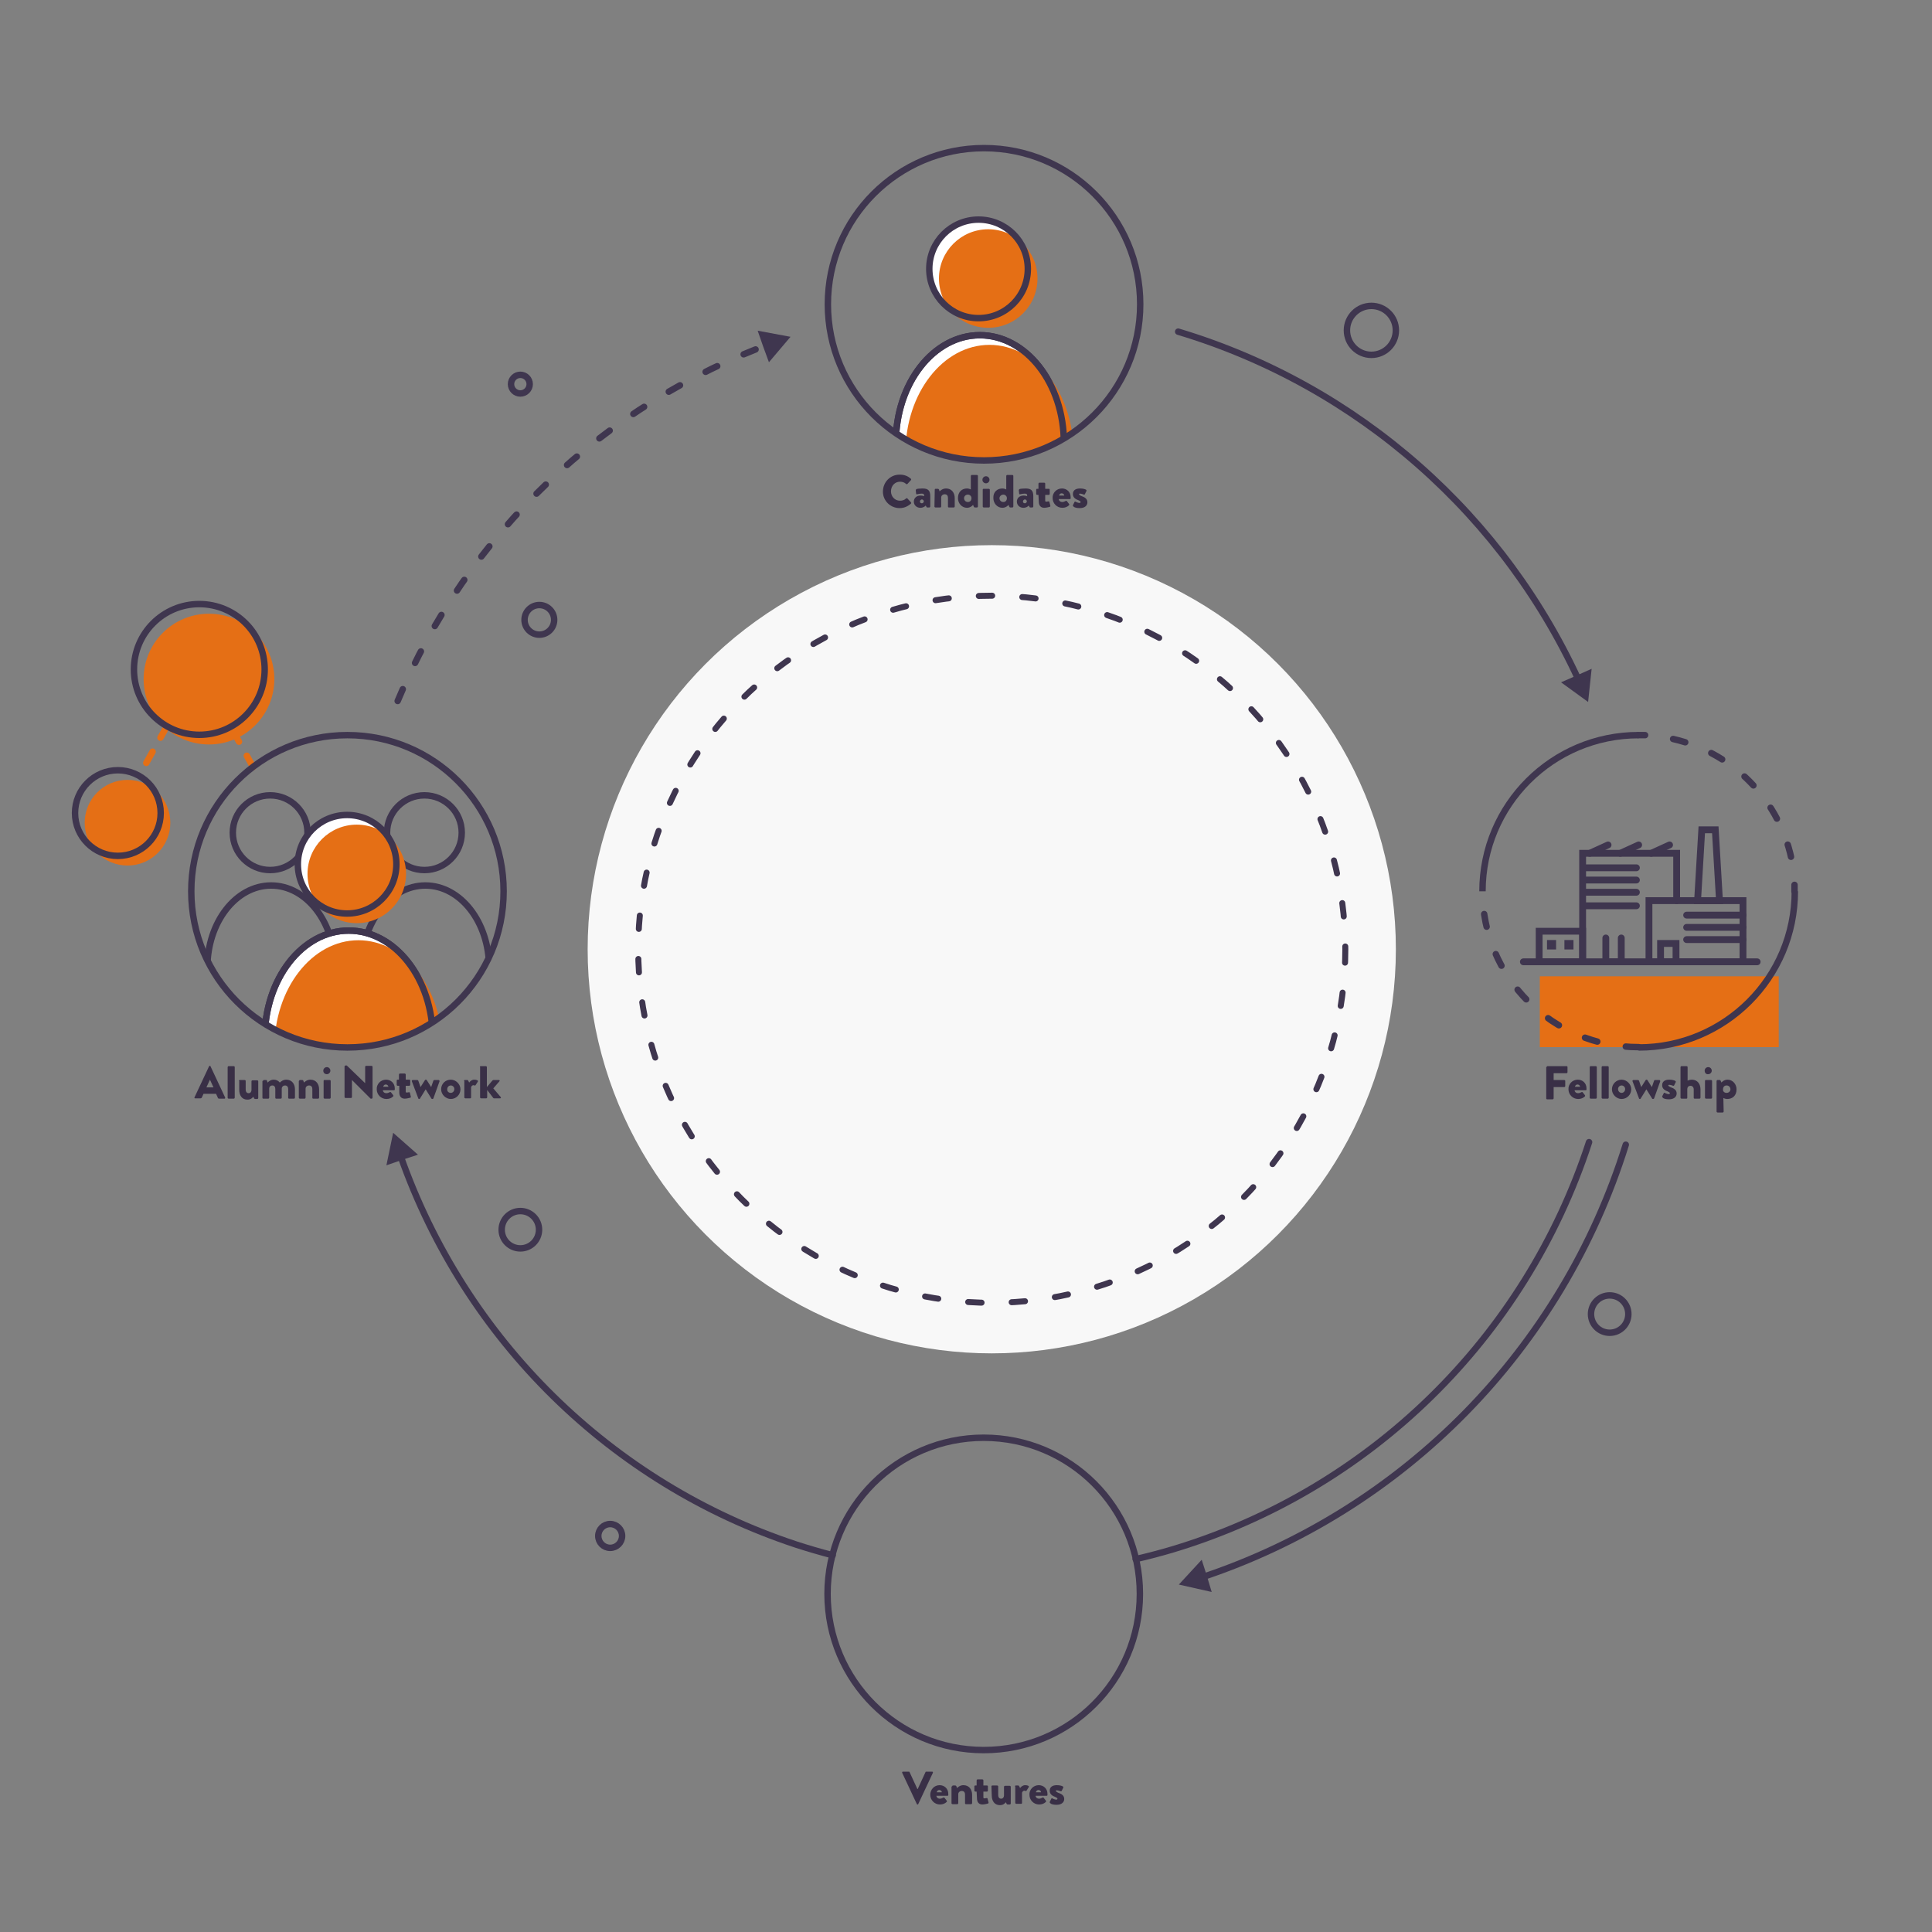 <?xml version="1.0" encoding="utf-8"?>
<!-- Generator: Adobe Illustrator 24.0.0, SVG Export Plug-In . SVG Version: 6.00 Build 0)  -->
<svg version="1.1" id="Layer_1" xmlns="http://www.w3.org/2000/svg" xmlns:xlink="http://www.w3.org/1999/xlink" x="0px" y="0px"
	 viewBox="0 0 600 600" style="enable-background:new 0 0 600 600;" xml:space="preserve">
<rect x="0" y="0" width="600" height="600" fill="#808080" stroke="none"/>
<style type="text/css">
	.st0{fill:none;stroke:#3F364F;stroke-width:2;stroke-miterlimit:10;}
	.st1{fill:#E56F15;}
	.st2{clip-path:url(#SVGID_2_);}
	.st3{fill:#FFFFFF;}
	.st4{fill:#FFFFFF;stroke:#3F364F;stroke-width:2;stroke-miterlimit:10;}
	.st5{clip-path:url(#SVGID_4_);}
	.st6{fill:none;stroke:#E56F15;stroke-width:2;stroke-linecap:round;stroke-miterlimit:10;stroke-dasharray:4,5;}
	.st7{fill:none;stroke:#3F364F;stroke-width:2;stroke-linecap:round;stroke-miterlimit:10;}
	.st8{fill:none;stroke:#3F364F;stroke-width:2;stroke-linecap:round;stroke-miterlimit:10;stroke-dasharray:4,9;}
	.st9{fill:none;stroke:#3F364F;stroke-width:2;stroke-linecap:round;stroke-miterlimit:10;stroke-dasharray:3.9,8.77;}
	.st10{fill:#3F364F;}
	.st11{fill:#F8F8F8;}
	.st12{fill:none;stroke:#3F364F;stroke-width:1.86;stroke-linecap:round;stroke-miterlimit:10;stroke-dasharray:4.16,9.35;}
	.st13{fill:none;stroke:#E56F15;stroke-width:2;stroke-linecap:round;stroke-miterlimit:10;}
	.st14{fill:none;stroke:#3F364F;stroke-width:2.12;stroke-linecap:round;stroke-miterlimit:10;}
	.st15{fill:none;stroke:#3F364F;stroke-width:2;stroke-linecap:round;stroke-linejoin:round;}
	.st16{fill:none;stroke:#E56F15;stroke-width:2;stroke-linecap:round;stroke-linejoin:round;}
	.st17{fill:none;stroke:#E56F15;stroke-width:2.29;stroke-linecap:round;stroke-miterlimit:10;}
	.st18{enable-background:new    ;}
	.st19{fill:#392F46;}
</style>
<g>
	<g id="Layer_1_1_">
		<path class="st0" d="M354,495c0,26.8-21.7,48.5-48.5,48.5S257,521.8,257,495s21.7-48.5,48.5-48.5l0,0
			C332.3,446.5,354,468.2,354,495z"/>
		<rect x="478.2" y="303.2" class="st1" width="74.2" height="22"/>
		<g>
			<g>
				<g>
					<defs>
						<circle id="SVGID_1_" cx="305.6" cy="94.5" r="48.5"/>
					</defs>
					<clipPath id="SVGID_2_">
						<use xlink:href="#SVGID_1_"  style="overflow:visible;"/>
					</clipPath>
					<g class="st2">
						<circle class="st3" cx="303.9" cy="83.5" r="15.3"/>
						<ellipse class="st4" cx="304.3" cy="137.6" rx="26.1" ry="33.5"/>
						<circle class="st1" cx="306.9" cy="86.5" r="15.3"/>
						<ellipse class="st1" cx="307.3" cy="140.6" rx="26.1" ry="33.5"/>
						<circle class="st0" cx="303.9" cy="83.5" r="15.3"/>
						<ellipse class="st0" cx="304.3" cy="137.6" rx="26.1" ry="33.5"/>
					</g>
				</g>
			</g>
		</g>
		<g>
			<g>
				<g>
					<defs>
						<circle id="SVGID_3_" cx="107.9" cy="276.8" r="48.5"/>
					</defs>
					<clipPath id="SVGID_4_">
						<use xlink:href="#SVGID_3_"  style="overflow:visible;"/>
					</clipPath>
					<g class="st5">
						<circle class="st0" cx="83.9" cy="258.6" r="11.6"/>
						<ellipse class="st0" cx="84.2" cy="300.5" rx="19.8" ry="25.5"/>
						<circle class="st0" cx="131.8" cy="258.6" r="11.6"/>
						<ellipse class="st0" cx="132.1" cy="300.5" rx="19.8" ry="25.5"/>
						<circle class="st3" cx="107.8" cy="268.4" r="15.3"/>
						<ellipse class="st4" cx="108.3" cy="322.5" rx="26.1" ry="33.5"/>
						<circle class="st1" cx="110.8" cy="271.4" r="15.3"/>
						<ellipse class="st1" cx="111.3" cy="325.5" rx="26.1" ry="33.5"/>
						<circle class="st0" cx="107.8" cy="268.4" r="15.3"/>
						<ellipse class="st0" cx="108.3" cy="322.5" rx="26.1" ry="33.5"/>
					</g>
				</g>
			</g>
		</g>
		<circle class="st1" cx="39.6" cy="255.5" r="13.3"/>
		<circle class="st1" cx="64.9" cy="210.9" r="20.3"/>
		<line class="st6" x1="78.6" y1="238.2" x2="71.7" y2="225.8"/>
		<line class="st6" x1="51.8" y1="225.6" x2="43.2" y2="240.9"/>
		<path class="st7" d="M493.5,354.7c-19.8,60.8-68.1,108.1-129.4,126.5c-3.7,1.1-7.5,2.1-11.4,3"/>
		<path class="st7" d="M258.6,483c-3.8-1-7.6-2.1-11.3-3.3c-57.5-19-102.8-63.6-122.9-120.7"/>
		<path class="st7" d="M504.9,355.5C485.1,419,436,469.1,372.8,490"/>
		<path class="st0" d="M460.4,276.8c0-26.8,21.7-48.5,48.5-48.5"/>
		<path class="st8" d="M508.9,325.2c-26.8,0-48.5-21.7-48.5-48.5"/>
		<path class="st0" d="M557.4,276.8c0,26.8-21.7,48.5-48.5,48.5"/>
		<path class="st7" d="M508.9,228.3c0.7,0,1.3,0,2,0"/>
		<path class="st9" d="M519.6,229.5c19.8,4.5,34.7,20.8,37.4,40.9"/>
		<path class="st7" d="M557.3,274.8c0,0.7,0,1.3,0,2"/>
		<circle class="st0" cx="107.9" cy="276.8" r="48.5"/>
		<circle class="st0" cx="305.6" cy="94.5" r="48.5"/>
		<path class="st7" d="M365.9,103c55.9,16.8,101.7,57.2,125.4,110.5"/>
		<path class="st8" d="M123.5,217.7c21.6-51.8,64-92.1,116.7-111.3"/>
		<polygon class="st10" points="366.1,492.1 376.3,494.4 374.8,489.4 373.2,484.4 		"/>
		<polygon class="st10" points="122.1,351.8 120,361.9 124.9,360.2 129.8,358.6 		"/>
		<polygon class="st10" points="493.2,218 494.3,207.7 489.6,209.8 484.8,211.9 		"/>
		<polygon class="st10" points="245.5,104.6 235.3,102.7 237,107.6 238.8,112.5 		"/>
		<circle class="st11" cx="308" cy="294.8" r="125.5"/>
		<circle class="st12" cx="308" cy="294.8" r="109.8"/>
		<circle class="st0" cx="61.9" cy="207.9" r="20.3"/>
		<circle class="st0" cx="36.6" cy="252.5" r="13.3"/>
		<path class="st13" d="M135.7,430.3"/>
		<path class="st13" d="M135.7,430.3"/>
		<rect x="478" y="289.2" class="st14" width="13.5" height="9.5"/>
		<polyline class="st14" points="491.5,298.7 491.5,265 520.7,265 520.7,279.7 		"/>
		<rect x="512.1" y="279.7" class="st14" width="29.2" height="19"/>
		<line class="st14" x1="473.1" y1="298.7" x2="545.7" y2="298.7"/>
		<polygon class="st14" points="532.7,257.7 528.5,257.7 527.2,279.7 534,279.7 		"/>
		<line class="st14" x1="493.7" y1="265" x2="499.4" y2="262.4"/>
		<line class="st14" x1="503.2" y1="265" x2="508.9" y2="262.4"/>
		<line class="st14" x1="512.8" y1="265" x2="518.5" y2="262.4"/>
		<line class="st14" x1="541.3" y1="284.2" x2="523.8" y2="284.2"/>
		<line class="st14" x1="541.3" y1="288" x2="523.8" y2="288"/>
		<line class="st14" x1="541.3" y1="291.8" x2="523.8" y2="291.8"/>
		<line class="st14" x1="508.2" y1="269.5" x2="491.7" y2="269.5"/>
		<line class="st14" x1="508.2" y1="273.3" x2="491.7" y2="273.3"/>
		<line class="st14" x1="508.2" y1="277.1" x2="491.7" y2="277.1"/>
		<line class="st14" x1="508.2" y1="281.3" x2="491.7" y2="281.3"/>
		<rect x="515.7" y="293" class="st14" width="4.8" height="5.7"/>
		<polyline class="st14" points="498.7,291.3 498.7,298.7 503.5,298.7 503.5,291.3 		"/>
		<rect x="481.5" y="293" class="st14" width="0.7" height="0.8"/>
		<rect x="486.9" y="293" class="st14" width="0.7" height="0.8"/>
		<path class="st1" d="M266.1,501.5"/>
		<path class="st1" d="M266.1,501.5"/>
		<path class="st15" d="M263.5,498.9"/>
		<path class="st15" d="M263.5,498.9"/>
		<path class="st16" d="M346.6,493.4"/>
		<path class="st17" d="M479.8,153.4"/>
		<circle class="st7" cx="167.5" cy="192.5" r="4.6"/>
		<circle class="st7" cx="161.6" cy="119.3" r="2.9"/>
		<circle class="st7" cx="161.6" cy="381.9" r="5.8"/>
		<circle class="st7" cx="189.5" cy="477" r="3.7"/>
		<circle class="st7" cx="499.9" cy="408.1" r="5.8"/>
		<circle class="st7" cx="425.9" cy="102.6" r="7.6"/>
		<g class="st18">
			<path class="st19" d="M279.4,147.4c1.4,0,2.5,0.4,3.5,1.3c0.1,0.1,0.1,0.3,0,0.4l-1.1,1.2c-0.1,0.1-0.3,0.1-0.4,0
				c-0.5-0.5-1.2-0.7-1.9-0.7c-1.6,0-2.8,1.3-2.8,3c0,1.6,1.2,2.9,2.8,2.9c0.7,0,1.4-0.2,1.9-0.7c0.1-0.1,0.3-0.1,0.4,0l1.1,1.2
				c0.1,0.1,0.1,0.3,0,0.4c-1,0.9-2.2,1.4-3.5,1.4c-2.9,0-5.2-2.3-5.2-5.1C274.2,149.7,276.5,147.4,279.4,147.4z"/>
		</g>
		<g class="st18">
			<path class="st19" d="M285.9,153.9c0.6,0,1.1,0.2,1.1,0.2c0-0.6-0.1-0.8-0.8-0.8c-0.4,0-1.1,0.1-1.4,0.2
				c-0.2,0.1-0.3-0.1-0.3-0.3l-0.1-0.9c0-0.2,0.1-0.3,0.2-0.4s1.1-0.2,1.9-0.2c1.8,0,2.4,0.7,2.4,2.4v3.2c0,0.1-0.1,0.3-0.3,0.3H288
				c-0.1,0-0.2,0-0.3-0.2l-0.2-0.4c-0.3,0.3-0.8,0.7-1.7,0.7c-1.1,0-2-0.8-2-1.9C283.8,154.7,284.6,153.9,285.9,153.9z M286.3,156.3
				c0.3,0,0.6-0.3,0.6-0.6s-0.3-0.6-0.6-0.6c-0.3,0-0.6,0.3-0.6,0.6C285.6,156,285.9,156.3,286.3,156.3z"/>
			<path class="st19" d="M290.3,152.1c0-0.2,0.1-0.3,0.3-0.3h0.7c0.1,0,0.2,0.1,0.3,0.2l0.2,0.6c0.3-0.3,1-0.9,2-0.9
				c1.8,0,2.7,1.4,2.7,3v2.6c0,0.1-0.1,0.3-0.3,0.3h-1.5c-0.2,0-0.3-0.1-0.3-0.3v-2.7c0-0.6-0.3-1.1-1-1.1c-0.6,0-1.1,0.4-1.1,1v2.8
				c0,0.1-0.1,0.3-0.3,0.3h-1.5c-0.1,0-0.3-0.1-0.3-0.3L290.3,152.1L290.3,152.1z"/>
			<path class="st19" d="M300.3,151.7c0.5,0,1,0.2,1.2,0.3v-4.2c0-0.1,0.1-0.3,0.3-0.3h1.6c0.1,0,0.3,0.1,0.3,0.3v9.5
				c0,0.1-0.1,0.3-0.3,0.3h-0.7c-0.1,0-0.2-0.1-0.3-0.3l-0.2-0.5c0,0-0.7,0.9-1.9,0.9c-1.6,0-2.8-1.4-2.8-3
				C297.5,152.7,298.8,151.7,300.3,151.7z M300.6,155.9c0.7,0,1.1-0.5,1.1-1.2c0-0.6-0.5-1.1-1.1-1.1c-0.7,0-1.2,0.5-1.2,1.1
				C299.4,155.4,299.9,155.9,300.6,155.9z"/>
			<path class="st19" d="M305.1,149c0-0.6,0.5-1.1,1.1-1.1s1.1,0.5,1.1,1.1s-0.5,1.1-1.1,1.1S305.1,149.6,305.1,149z M305.2,152.1
				c0-0.2,0.1-0.3,0.3-0.3h1.6c0.1,0,0.3,0.1,0.3,0.3v5.2c0,0.1-0.1,0.3-0.3,0.3h-1.6c-0.1,0-0.3-0.1-0.3-0.3V152.1z"/>
			<path class="st19" d="M311.3,151.7c0.5,0,1,0.2,1.2,0.3v-4.2c0-0.1,0.1-0.3,0.3-0.3h1.6c0.1,0,0.3,0.1,0.3,0.3v9.5
				c0,0.1-0.1,0.3-0.3,0.3h-0.7c-0.1,0-0.2-0.1-0.3-0.3l-0.2-0.5c0,0-0.7,0.9-1.9,0.9c-1.6,0-2.8-1.4-2.8-3
				C308.4,152.7,309.8,151.7,311.3,151.7z M311.6,155.9c0.7,0,1.1-0.5,1.1-1.2c0-0.6-0.5-1.1-1.1-1.1s-1.2,0.5-1.2,1.1
				C310.4,155.4,310.9,155.9,311.6,155.9z"/>
			<path class="st19" d="M317.9,153.9c0.6,0,1.1,0.2,1.1,0.2c0-0.6-0.1-0.8-0.8-0.8c-0.4,0-1.1,0.1-1.4,0.2
				c-0.2,0.1-0.3-0.1-0.3-0.3l-0.1-0.9c0-0.2,0.1-0.3,0.2-0.4s1.1-0.2,1.9-0.2c1.8,0,2.4,0.7,2.4,2.4v3.2c0,0.1-0.1,0.3-0.3,0.3H320
				c-0.1,0-0.2,0-0.3-0.2l-0.2-0.4c-0.3,0.3-0.8,0.7-1.7,0.7c-1.1,0-2-0.8-2-1.9C315.8,154.7,316.6,153.9,317.9,153.9z M318.3,156.3
				c0.3,0,0.6-0.3,0.6-0.6s-0.3-0.6-0.6-0.6s-0.6,0.3-0.6,0.6C317.6,156,317.9,156.3,318.3,156.3z"/>
			<path class="st19" d="M322.5,153.7h-0.4c-0.1,0-0.3-0.1-0.3-0.3v-1.3c0-0.2,0.1-0.3,0.3-0.3h0.4v-1.6c0-0.1,0.1-0.3,0.3-0.3h1.5
				c0.1,0,0.3,0.1,0.3,0.3v1.6h1.1c0.2,0,0.3,0.1,0.3,0.3v1.3c0,0.1-0.1,0.3-0.3,0.3h-1.1v1.8c0,0.3,0.2,0.3,0.4,0.3
				c0.2,0,0.4-0.1,0.6-0.1c0.1,0,0.3,0,0.3,0.2l0.3,1.2c0,0.1,0,0.3-0.2,0.3c0,0-1,0.3-1.7,0.3c-1.1,0-1.7-0.7-1.7-2L322.5,153.7
				L322.5,153.7z"/>
			<path class="st19" d="M329.8,151.7c1.5,0,2.7,1.1,2.7,2.7c0,0.1,0,0.3,0,0.4c0,0.1-0.1,0.2-0.3,0.2h-3.4c0,0.4,0.4,0.9,1.1,0.9
				c0.4,0,0.8-0.2,1-0.3c0.1-0.1,0.3-0.1,0.4,0l0.7,0.9c0.1,0.1,0.1,0.3,0,0.4c-0.5,0.5-1.2,0.8-2.1,0.8c-1.7,0-3-1.4-3-3
				C326.8,153.1,328.1,151.7,329.8,151.7z M330.5,153.9c0-0.4-0.4-0.7-0.8-0.7s-0.7,0.3-0.8,0.7H330.5z"/>
			<path class="st19" d="M333.2,156.9l0.5-1c0-0.1,0.2-0.2,0.3-0.1c0,0,0.7,0.4,1.3,0.4c0.1,0,0.3-0.1,0.3-0.3
				c0-0.1-0.1-0.3-0.8-0.6c-1.1-0.4-1.6-1-1.6-1.9c0-1,0.7-1.7,2.2-1.7c0.9,0,1.6,0.2,1.9,0.4c0.1,0.1,0.2,0.2,0.1,0.4l-0.5,1
				c0,0.1-0.2,0.1-0.3,0.1c0,0-0.7-0.3-1.2-0.3c-0.2,0-0.3,0-0.3,0.2c0,0.1,0.2,0.3,0.6,0.5c1.2,0.4,2,0.9,2,2c0,1-0.8,1.8-2.4,1.8
				c-0.9,0-1.7-0.2-1.9-0.5C333.2,157.2,333.2,157.1,333.2,156.9z"/>
		</g>
		<g class="st18">
			<path class="st19" d="M60.4,340.8l4.5-9.6c0-0.1,0.1-0.2,0.2-0.2h0.1c0.1,0,0.2,0.1,0.2,0.2l4.5,9.6c0.1,0.2,0,0.4-0.2,0.4h-1.6
				c-0.3,0-0.4-0.1-0.5-0.4l-0.5-1.1h-3.9l-0.5,1.1c-0.1,0.2-0.2,0.3-0.5,0.3h-1.6C60.5,341.1,60.3,341,60.4,340.8z M66.3,337.7
				l-1.1-2.4l0,0l-1.1,2.4H66.3z"/>
		</g>
		<g class="st18">
			<path class="st19" d="M70.7,331.4c0-0.1,0.1-0.3,0.3-0.3h1.6c0.1,0,0.3,0.1,0.3,0.3v9.5c0,0.1-0.1,0.3-0.3,0.3H71
				c-0.1,0-0.3-0.1-0.3-0.3V331.4z"/>
			<path class="st19" d="M74.2,335.7c0-0.2,0.1-0.3,0.3-0.3H76c0.1,0,0.3,0.1,0.3,0.3v2.7c0,0.6,0.3,1.1,0.9,1.1s0.9-0.5,0.9-1v-2.7
				c0-0.2,0.2-0.3,0.3-0.3h1.5c0.1,0,0.3,0.1,0.3,0.3v5.2c0,0.1-0.1,0.3-0.3,0.3h-0.7c-0.1,0-0.2-0.1-0.3-0.2l-0.2-0.5
				c-0.4,0.4-0.8,0.9-1.9,0.9c-1.7,0-2.5-1.4-2.5-3v-2.8H74.2z"/>
			<path class="st19" d="M81.7,335.7c0-0.2,0.1-0.3,0.3-0.3h0.7c0.1,0,0.2,0.1,0.2,0.2l0.2,0.6c0.4-0.4,1-0.9,1.9-0.9
				c0.8,0,1.4,0.3,1.9,0.9c0.3-0.3,1-0.9,2-0.9c1.8,0,2.7,1.4,2.7,3v2.6c0,0.1-0.1,0.3-0.3,0.3h-1.5c-0.2,0-0.3-0.1-0.3-0.3v-2.7
				c0-0.6-0.3-1.1-1-1.1c-0.5,0-1,0.4-1,1v2.8c0,0.1-0.1,0.3-0.3,0.3h-1.4c-0.2,0-0.3-0.1-0.3-0.3v-2.7c0-0.6-0.3-1.1-0.9-1.1
				s-1,0.4-1,1v2.8c0,0.1-0.1,0.3-0.3,0.3h-1.5c-0.2,0-0.3-0.1-0.3-0.3v-5.2L81.7,335.7L81.7,335.7z"/>
			<path class="st19" d="M92.9,335.7c0-0.2,0.1-0.3,0.3-0.3h0.7c0.1,0,0.2,0.1,0.3,0.2l0.2,0.6c0.3-0.3,1-0.9,2-0.9
				c1.8,0,2.7,1.4,2.7,3v2.6c0,0.1-0.1,0.3-0.3,0.3h-1.5c-0.2,0-0.3-0.1-0.3-0.3v-2.7c0-0.6-0.3-1.1-1-1.1c-0.6,0-1.1,0.4-1.1,1v2.8
				c0,0.1-0.1,0.3-0.3,0.3h-1.5c-0.1,0-0.3-0.1-0.3-0.3v-5.2H92.9z"/>
			<path class="st19" d="M100.4,332.5c0-0.6,0.5-1.1,1.1-1.1s1.1,0.5,1.1,1.1s-0.5,1.1-1.1,1.1S100.4,333.2,100.4,332.5z
				 M100.5,335.7c0-0.2,0.1-0.3,0.3-0.3h1.6c0.1,0,0.3,0.1,0.3,0.3v5.2c0,0.1-0.1,0.3-0.3,0.3h-1.6c-0.1,0-0.3-0.1-0.3-0.3V335.7z"
				/>
		</g>
		<g class="st18">
			<path class="st19" d="M107,331.2c0-0.1,0.1-0.3,0.3-0.3h0.4l5.7,5.5l0,0v-5.1c0-0.1,0.1-0.3,0.3-0.3h1.7c0.1,0,0.3,0.1,0.3,0.3
				v9.6c0,0.1-0.1,0.3-0.3,0.3h-0.2c0,0-0.2,0-0.2-0.1l-5.7-5.7l0,0v5.3c0,0.1-0.1,0.3-0.3,0.3h-1.7c-0.1,0-0.3-0.1-0.3-0.3
				L107,331.2z"/>
		</g>
		<g class="st18">
			<path class="st19" d="M119.9,335.3c1.5,0,2.7,1.1,2.7,2.7c0,0.1,0,0.3,0,0.4s-0.1,0.2-0.3,0.2h-3.4c0,0.4,0.4,0.9,1.1,0.9
				c0.4,0,0.8-0.2,1-0.3c0.1-0.1,0.3-0.1,0.4,0l0.7,0.9c0.1,0.1,0.1,0.3,0,0.4c-0.5,0.5-1.2,0.8-2.1,0.8c-1.7,0-3-1.4-3-3
				C116.9,336.7,118.2,335.3,119.9,335.3z M120.6,337.5c0-0.4-0.4-0.7-0.8-0.7s-0.7,0.3-0.8,0.7H120.6z"/>
			<path class="st19" d="M123.9,337.2h-0.4c-0.1,0-0.3-0.1-0.3-0.3v-1.3c0-0.2,0.1-0.3,0.3-0.3h0.4v-1.6c0-0.1,0.1-0.3,0.3-0.3h1.5
				c0.1,0,0.3,0.1,0.3,0.3v1.6h1.1c0.2,0,0.3,0.1,0.3,0.3v1.3c0,0.1-0.1,0.3-0.3,0.3H126v1.8c0,0.3,0.2,0.3,0.4,0.3
				c0.2,0,0.4-0.1,0.6-0.1c0.1,0,0.3,0,0.3,0.2l0.3,1.2c0,0.1,0,0.3-0.2,0.3c0,0-1,0.3-1.7,0.3c-1.1,0-1.7-0.7-1.7-2v-2L123.9,337.2
				L123.9,337.2z"/>
			<path class="st19" d="M127.9,335.8c-0.1-0.2,0.1-0.4,0.3-0.4h1.4c0.1,0,0.2,0.1,0.3,0.2l0.7,2l0,0l1.4-2.2c0,0,0.1-0.1,0.2-0.1
				h0.1c0.1,0,0.2,0.1,0.2,0.1l1.4,2.2l0,0l0.7-2c0.1-0.1,0.1-0.2,0.3-0.2h1.3c0.2,0,0.3,0.2,0.3,0.4l-1.9,5.3
				c0,0.1-0.2,0.2-0.3,0.2h-0.1c-0.1,0-0.2-0.1-0.2-0.1l-1.8-2.9l0,0l-1.8,2.9c0,0.1-0.2,0.1-0.2,0.1h-0.1c-0.1,0-0.2-0.1-0.2-0.2
				L127.9,335.8z"/>
			<path class="st19" d="M140,335.3c1.6,0,3,1.4,3,3s-1.3,3-3,3c-1.6,0-3-1.4-3-3C137,336.6,138.3,335.3,140,335.3z M140,339.4
				c0.6,0,1.1-0.5,1.1-1.2c0-0.6-0.5-1.1-1.1-1.1s-1.1,0.5-1.1,1.1C138.8,338.9,139.3,339.4,140,339.4z"/>
			<path class="st19" d="M144.1,335.7c0-0.2,0.1-0.3,0.3-0.3h0.7c0.2,0,0.2,0.1,0.3,0.2l0.3,0.6c0.3-0.4,0.8-0.9,1.6-0.9
				s1.3,0.3,1.1,0.6l-0.7,1.1c-0.1,0.1-0.2,0.2-0.3,0.1c-0.1,0-0.2-0.1-0.3-0.1c-0.4,0-0.8,0.3-0.8,0.8v3c0,0.2-0.1,0.3-0.3,0.3
				h-1.5c-0.1,0-0.3-0.1-0.3-0.3v-5.1L144.1,335.7L144.1,335.7z"/>
			<path class="st19" d="M149,331.4c0-0.1,0.1-0.3,0.3-0.3h1.6c0.1,0,0.3,0.1,0.3,0.3v6.2l1.7-2c0.1-0.1,0.2-0.2,0.4-0.2h1.6
				c0.2,0,0.4,0.2,0.2,0.4l-1.9,2.2l2.3,2.7c0.2,0.2,0,0.4-0.2,0.4h-1.9c-0.1,0-0.2-0.1-0.2-0.1l-1.9-2.5v2.3c0,0.1-0.1,0.3-0.3,0.3
				h-1.6c-0.1,0-0.3-0.1-0.3-0.3v-9.4H149z"/>
		</g>
		<g class="st18">
			<path class="st19" d="M480.3,331.4c0-0.1,0.1-0.3,0.3-0.3h5.9c0.2,0,0.3,0.1,0.3,0.3v1.6c0,0.1-0.1,0.3-0.3,0.3h-4v2.1h3.3
				c0.1,0,0.3,0.1,0.3,0.3v1.6c0,0.1-0.1,0.3-0.3,0.3h-3.3v3.5c0,0.1-0.1,0.3-0.3,0.3h-1.7c-0.2,0-0.3-0.1-0.3-0.3v-9.7L480.3,331.4
				L480.3,331.4z"/>
		</g>
		<g class="st18">
			<path class="st19" d="M490,335.3c1.5,0,2.7,1.1,2.7,2.7c0,0.1,0,0.3,0,0.4s-0.1,0.2-0.3,0.2H489c0,0.4,0.4,0.9,1.1,0.9
				c0.4,0,0.8-0.2,1-0.3c0.1-0.1,0.3-0.1,0.4,0l0.7,0.9c0.1,0.1,0.1,0.3,0,0.4c-0.5,0.5-1.2,0.8-2.1,0.8c-1.7,0-3-1.4-3-3
				C487,336.7,488.3,335.3,490,335.3z M490.7,337.5c0-0.4-0.4-0.7-0.8-0.7s-0.7,0.3-0.8,0.7H490.7z"/>
			<path class="st19" d="M493.7,331.4c0-0.1,0.1-0.3,0.3-0.3h1.6c0.1,0,0.3,0.1,0.3,0.3v9.5c0,0.1-0.1,0.3-0.3,0.3H494
				c-0.1,0-0.3-0.1-0.3-0.3V331.4z"/>
			<path class="st19" d="M497.4,331.4c0-0.1,0.1-0.3,0.3-0.3h1.6c0.1,0,0.3,0.1,0.3,0.3v9.5c0,0.1-0.1,0.3-0.3,0.3h-1.6
				c-0.1,0-0.3-0.1-0.3-0.3V331.4z"/>
			<path class="st19" d="M503.6,335.3c1.6,0,3,1.4,3,3s-1.3,3-3,3c-1.6,0-3-1.4-3-3C500.6,336.6,502,335.3,503.6,335.3z
				 M503.6,339.4c0.6,0,1.1-0.5,1.1-1.2c0-0.6-0.5-1.1-1.1-1.1s-1.1,0.5-1.1,1.1C502.5,338.9,503,339.4,503.6,339.4z"/>
			<path class="st19" d="M507,335.8c-0.1-0.2,0.1-0.4,0.3-0.4h1.4c0.1,0,0.2,0.1,0.3,0.2l0.7,2l0,0l1.4-2.2c0,0,0.1-0.1,0.2-0.1h0.1
				c0.1,0,0.2,0.1,0.2,0.1l1.4,2.2l0,0l0.7-2c0.1-0.1,0.1-0.2,0.3-0.2h1.3c0.2,0,0.3,0.2,0.3,0.4l-1.9,5.3c0,0.1-0.2,0.2-0.3,0.2
				h-0.1c-0.1,0-0.2-0.1-0.2-0.1l-1.8-2.9l0,0l-1.8,2.9c0,0.1-0.2,0.1-0.2,0.1h-0.1c-0.1,0-0.2-0.1-0.2-0.2L507,335.8z"/>
			<path class="st19" d="M516.2,340.5l0.5-1c0-0.1,0.2-0.2,0.3-0.1c0,0,0.7,0.4,1.3,0.4c0.1,0,0.3-0.1,0.3-0.3
				c0-0.1-0.1-0.3-0.8-0.6c-1.1-0.4-1.6-1-1.6-1.9c0-1,0.7-1.7,2.2-1.7c0.9,0,1.6,0.2,1.9,0.4c0.1,0.1,0.2,0.2,0.1,0.4l-0.5,1
				c0,0.1-0.2,0.1-0.3,0.1c0,0-0.7-0.3-1.2-0.3c-0.2,0-0.3,0-0.3,0.2c0,0.1,0.2,0.3,0.6,0.5c1.2,0.4,2,0.9,2,2c0,1-0.8,1.8-2.4,1.8
				c-0.9,0-1.7-0.2-1.9-0.5C516.2,340.7,516.2,340.6,516.2,340.5z"/>
			<path class="st19" d="M521.9,331.4c0-0.1,0.1-0.3,0.3-0.3h1.6c0.1,0,0.3,0.1,0.3,0.3v4.2c0.4-0.2,0.9-0.3,1.3-0.3
				c1.8,0,2.7,1.4,2.7,3v2.6c0,0.1-0.1,0.3-0.3,0.3h-1.5c-0.2,0-0.3-0.1-0.3-0.3v-2.6c0-0.6-0.4-1.1-1-1.1c-0.5,0-1,0.3-1,1.1v2.6
				c0,0.2-0.1,0.3-0.3,0.3h-1.5c-0.1,0-0.3-0.1-0.3-0.3V331.4z"/>
			<path class="st19" d="M529.4,332.5c0-0.6,0.5-1.1,1.1-1.1s1.1,0.5,1.1,1.1s-0.5,1.1-1.1,1.1C529.9,333.7,529.4,333.2,529.4,332.5
				z M529.5,335.7c0-0.2,0.1-0.3,0.3-0.3h1.6c0.1,0,0.3,0.1,0.3,0.3v5.2c0,0.1-0.1,0.3-0.3,0.3h-1.6c-0.1,0-0.3-0.1-0.3-0.3V335.7z"
				/>
			<path class="st19" d="M535.3,345.2c0,0.1-0.1,0.3-0.3,0.3h-1.6c-0.1,0-0.3-0.1-0.3-0.3v-9.5c0-0.1,0.1-0.3,0.3-0.3h0.7
				c0.1,0,0.2,0.1,0.3,0.3l0.2,0.5c0,0,0.7-0.9,1.9-0.9c1.6,0,2.8,1.4,2.8,3c0,2-1.3,3-2.9,3c-0.5,0-1-0.2-1.2-0.3L535.3,345.2
				L535.3,345.2z M536.2,339.4c0.7,0,1.2-0.5,1.2-1.1c0-0.7-0.5-1.2-1.2-1.2s-1.1,0.5-1.1,1.2C535,338.9,535.5,339.4,536.2,339.4z"
				/>
		</g>
		<g class="st18">
			<path class="st19" d="M280.2,550.6c-0.1-0.2,0-0.4,0.2-0.4h1.9c0.1,0,0.2,0.1,0.2,0.2l2.4,5.2h0.1l2.4-5.2c0-0.1,0.1-0.2,0.2-0.2
				h1.9c0.2,0,0.3,0.2,0.2,0.4l-4.5,9.6c0,0.1-0.1,0.2-0.2,0.2h-0.1c-0.1,0-0.2-0.1-0.2-0.2L280.2,550.6z"/>
		</g>
		<g class="st18">
			<path class="st19" d="M291.8,554.4c1.5,0,2.7,1.1,2.7,2.7c0,0.1,0,0.3,0,0.4c0,0.1-0.1,0.2-0.3,0.2h-3.4c0,0.4,0.4,0.9,1.1,0.9
				c0.4,0,0.8-0.2,1-0.3c0.1-0.1,0.3-0.1,0.4,0l0.7,0.9c0.1,0.1,0.1,0.3,0,0.4c-0.5,0.5-1.2,0.8-2.1,0.8c-1.7,0-3-1.4-3-3
				C288.9,555.8,290.1,554.4,291.8,554.4z M292.5,556.6c0-0.4-0.4-0.7-0.8-0.7s-0.7,0.3-0.8,0.7H292.5z"/>
		</g>
		<g class="st18">
			<path class="st19" d="M295.7,554.8c0-0.2,0.1-0.3,0.3-0.3h0.7c0.1,0,0.2,0.1,0.3,0.2l0.2,0.6c0.3-0.3,1-0.9,2-0.9
				c1.8,0,2.7,1.4,2.7,3v2.6c0,0.1-0.1,0.3-0.3,0.3H300c-0.2,0-0.3-0.1-0.3-0.3v-2.7c0-0.6-0.3-1.1-1-1.1c-0.6,0-1.1,0.4-1.1,1v2.8
				c0,0.1-0.1,0.3-0.3,0.3h-1.5c-0.1,0-0.3-0.1-0.3-0.3v-5.2L295.7,554.8L295.7,554.8z"/>
		</g>
		<g class="st18">
			<path class="st19" d="M303.3,556.4h-0.4c-0.1,0-0.3-0.1-0.3-0.3v-1.3c0-0.2,0.1-0.3,0.3-0.3h0.4v-1.6c0-0.1,0.1-0.3,0.3-0.3h1.5
				c0.1,0,0.3,0.1,0.3,0.3v1.6h1.1c0.2,0,0.3,0.1,0.3,0.3v1.3c0,0.1-0.1,0.3-0.3,0.3h-1.1v1.8c0,0.3,0.2,0.3,0.4,0.3
				c0.2,0,0.4-0.1,0.6-0.1c0.1,0,0.3,0,0.3,0.2l0.3,1.2c0,0.1,0,0.3-0.2,0.3c0,0-1,0.3-1.7,0.3c-1.1,0-1.7-0.7-1.7-2L303.3,556.4
				L303.3,556.4z"/>
			<path class="st19" d="M307.9,554.8c0-0.2,0.1-0.3,0.3-0.3h1.5c0.1,0,0.3,0.1,0.3,0.3v2.7c0,0.6,0.3,1.1,0.9,1.1s0.9-0.5,0.9-1
				v-2.7c0-0.2,0.2-0.3,0.3-0.3h1.5c0.1,0,0.3,0.1,0.3,0.3v5.2c0,0.1-0.1,0.3-0.3,0.3h-0.7c-0.1,0-0.2-0.1-0.3-0.2l-0.2-0.5
				c-0.4,0.4-0.8,0.9-1.9,0.9c-1.7,0-2.5-1.4-2.5-3L307.9,554.8L307.9,554.8z"/>
		</g>
		<g class="st18">
			<path class="st19" d="M315.2,554.8c0-0.2,0.1-0.3,0.3-0.3h0.7c0.2,0,0.2,0.1,0.3,0.2l0.3,0.6c0.3-0.4,0.8-0.9,1.6-0.9
				c0.8,0,1.3,0.3,1.1,0.6l-0.7,1.1c-0.1,0.1-0.2,0.2-0.3,0.1c-0.1,0-0.2-0.1-0.3-0.1c-0.4,0-0.8,0.3-0.8,0.8v3
				c0,0.2-0.1,0.3-0.3,0.3h-1.5c-0.1,0-0.3-0.1-0.3-0.3v-5.1L315.2,554.8L315.2,554.8z"/>
		</g>
		<g class="st18">
			<path class="st19" d="M322.6,554.4c1.5,0,2.7,1.1,2.7,2.7c0,0.1,0,0.3,0,0.4c0,0.1-0.1,0.2-0.3,0.2h-3.4c0,0.4,0.4,0.9,1.1,0.9
				c0.4,0,0.8-0.2,1-0.3c0.1-0.1,0.3-0.1,0.4,0l0.7,0.9c0.1,0.1,0.1,0.3,0,0.4c-0.5,0.5-1.2,0.8-2.1,0.8c-1.7,0-3-1.4-3-3
				C319.6,555.8,320.9,554.4,322.6,554.4z M323.3,556.6c0-0.4-0.4-0.7-0.8-0.7s-0.7,0.3-0.8,0.7H323.3z"/>
			<path class="st19" d="M326,559.6l0.5-1c0-0.1,0.2-0.2,0.3-0.1c0,0,0.7,0.4,1.3,0.4c0.1,0,0.3-0.1,0.3-0.3c0-0.1-0.1-0.3-0.8-0.6
				c-1.1-0.4-1.6-1-1.6-1.9c0-1,0.7-1.7,2.2-1.7c0.9,0,1.6,0.2,1.9,0.4c0.1,0.1,0.2,0.2,0.1,0.4l-0.5,1c0,0.1-0.2,0.1-0.3,0.1
				c0,0-0.7-0.3-1.2-0.3c-0.2,0-0.3,0-0.3,0.2c0,0.1,0.2,0.3,0.6,0.5c1.2,0.4,2,0.9,2,2c0,1-0.8,1.8-2.4,1.8c-0.9,0-1.7-0.2-1.9-0.5
				C326,559.9,326,559.8,326,559.6z"/>
		</g>
	</g>
</g>
</svg>
